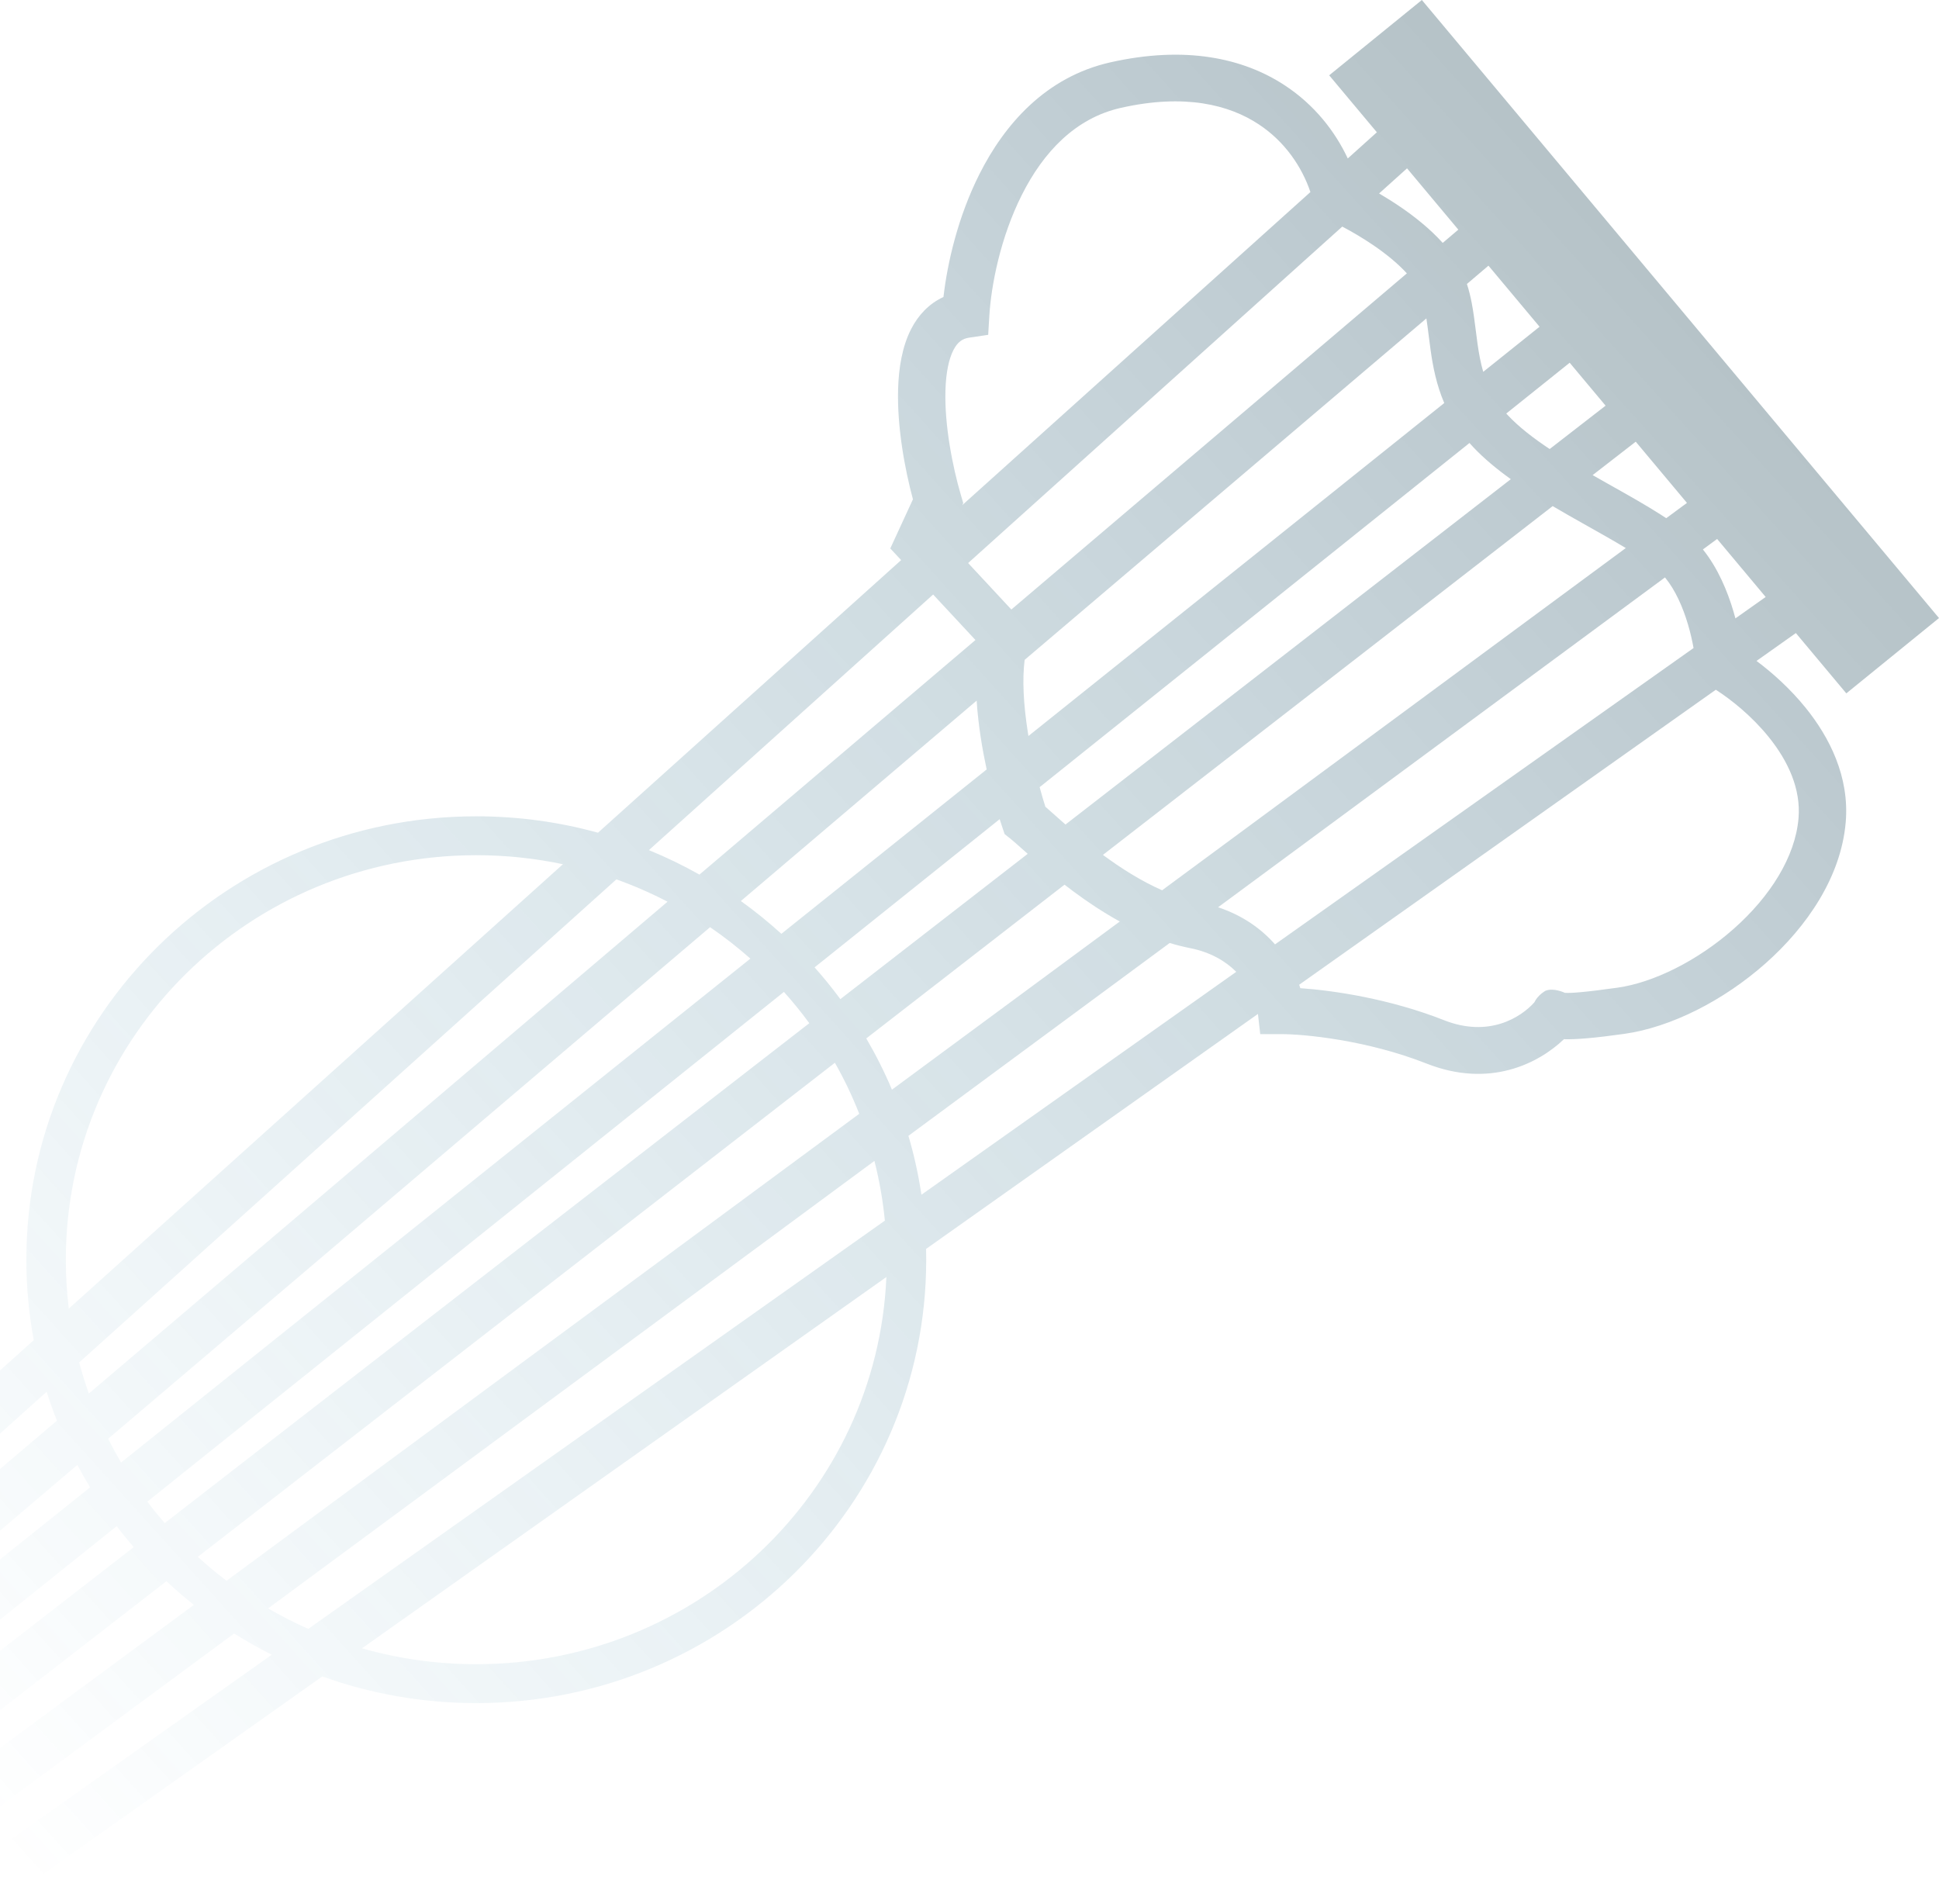 <svg xmlns="http://www.w3.org/2000/svg" width="660" height="648" viewBox="0 0 660 648" fill="none"><path opacity="0.3" fill-rule="evenodd" clip-rule="evenodd" d="M0.477 648L109.699 570.661C126.052 576.532 143.707 579.734 162.121 579.734C246.701 579.734 315.268 512.16 315.268 428.802C315.268 427.575 315.253 426.35 315.223 425.13L428.183 345.143L428.958 352.013H436.172C443.879 352.013 465.217 354.012 485.571 362.036C507.021 370.492 523.608 362.055 532.337 353.747C536.348 353.873 542.814 353.345 552.844 351.933C568.892 349.673 586.77 340.5 600.92 327.966C615.04 315.46 626.673 298.502 628.25 279.854C629.559 264.371 622.703 250.93 614.561 240.875C609.355 234.447 603.361 229.063 597.88 224.981L611.278 215.494L628.454 236.023L660 210.387L483.977 0L452.431 25.636L468.658 45.031L458.755 53.938C454.436 44.718 447.474 35.77 437.474 29.155C423.088 19.638 403.276 15.517 377.954 21.221C355.879 26.194 341.873 42.426 333.405 59.225C326.139 73.638 322.488 89.298 321.14 101.09C316.143 103.391 312.538 107.336 310.156 111.964C307.042 118.017 305.91 125.34 305.699 132.363C305.311 145.255 307.973 159.671 310.748 169.968L303.037 186.688L306.73 190.659L203.545 283.457C190.369 279.817 176.476 277.871 162.121 277.871C77.54 277.871 8.974 345.445 8.974 428.802C8.974 438.151 9.837 447.301 11.487 456.18L-71 530.364L-62.549 544.272L15.877 473.741C16.93 477.075 18.098 480.359 19.376 483.589L-58.965 550.171L-50.558 564.006L26.329 498.659C27.702 501.246 29.149 503.789 30.667 506.285L-47.566 568.931L-39.199 582.701L39.71 519.516C41.572 521.953 43.508 524.333 45.514 526.652L-35.213 589.262L-26.863 603.003L56.647 538.234C59.649 541.046 62.767 543.738 65.992 546.304L-21.897 611.176L-13.571 624.88L79.701 556.035C83.837 558.643 88.108 561.06 92.503 563.274L-7.834 634.322L0.477 648ZM601 203.209L590.704 210.499C590.496 209.716 590.274 208.924 590.038 208.126C588.015 201.283 584.771 193.426 579.637 187.03L584.476 183.459L601 203.209ZM566.801 196.65L566.726 196.56L414.617 308.832C423.141 311.659 429.445 316.307 433.997 321.463L576.454 220.59C576.023 218.181 575.407 215.43 574.561 212.571C572.82 206.68 570.284 200.939 566.904 196.775L566.801 196.65ZM574.209 171.187L567.155 176.394C566.513 175.968 565.867 175.549 565.219 175.134C560.212 171.936 554.431 168.684 548.67 165.445L546.803 164.394C545.225 163.505 543.655 162.617 542.101 161.729L556.774 150.349L574.209 171.187ZM538.805 178.188C535.481 176.316 532 174.349 528.499 172.278L375.412 291.008C381.607 295.582 388.455 299.909 395.559 303.049L553.383 186.559C549.522 184.218 545.224 181.8 540.629 179.215L538.805 178.188ZM546.515 138.088L527.483 152.848C521.929 149.16 517.032 145.376 513.279 141.393L513.009 141.103L512.861 140.943L512.702 140.767L534.292 123.478L546.515 138.088ZM501.465 152.203C501.024 151.735 500.596 151.264 500.182 150.793L353.874 267.948C354.539 270.414 355.201 272.659 355.819 274.607C356.799 275.456 357.922 276.457 359.12 277.524L359.165 277.564C360.169 278.459 361.225 279.399 362.292 280.336L362.674 280.67L514.253 163.109C509.519 159.714 505.124 156.086 501.465 152.203ZM524.036 111.22L504.865 126.572C503.969 123.509 503.395 120.346 502.928 117.063C502.739 115.734 502.556 114.284 502.367 112.777C501.965 109.582 501.531 106.131 500.931 103.041C500.527 100.958 500.014 98.815 499.312 96.664L506.644 90.432L524.036 111.22ZM486.964 119.271C486.689 117.343 486.471 115.591 486.268 113.962L486.263 113.924L486.254 113.855C486.014 111.934 485.791 110.149 485.513 108.392L348.77 224.611C347.915 231.357 348.408 239.834 349.768 248.679L349.892 249.468L349.986 250.058L350.064 250.529L491.595 137.197C488.929 130.956 487.755 124.827 486.964 119.271ZM496.386 78.171L491.075 82.686C486.78 77.892 481.491 73.718 476.556 70.357C474.148 68.718 471.731 67.209 469.416 65.858L478.927 57.304L496.386 78.171ZM467.392 83.428C463.719 80.927 460.022 78.782 456.88 77.132L329.531 191.661L344.244 207.479L478.867 93.061C475.881 89.762 471.847 86.462 467.392 83.428ZM428.489 42.346C437.457 48.279 443.186 56.907 446.039 65.374L327.549 171.936L327.868 171.244L327.041 168.425C324.257 158.927 321.455 144.712 321.813 132.834C321.993 126.849 322.961 122.207 324.534 119.149C325.928 116.439 327.569 115.279 329.897 114.935L336.363 113.979L336.747 107.546C337.369 97.125 340.528 80.803 347.842 66.294C355.159 51.78 366.006 40.21 381.546 36.709C403.243 31.822 418.359 35.644 428.489 42.346ZM220.877 289.378L317.623 202.371L332.03 217.86L238.076 297.712C232.55 294.595 226.808 291.808 220.877 289.378ZM252.175 306.709L332.437 238.494C332.704 242.766 333.208 247.016 333.829 251.059C334.401 254.776 335.091 258.432 335.842 261.917L265.967 317.869C261.598 313.894 256.993 310.166 252.175 306.709ZM277.269 329.29L340.273 278.84C340.593 279.862 340.905 280.82 341.205 281.707L341.958 283.932L343.816 285.398C344.718 286.108 345.955 287.212 347.692 288.762L348.684 289.647L349.81 290.647L286.044 340.103C283.285 336.365 280.356 332.757 277.269 329.29ZM294.863 353.48L362.343 301.145C363.311 301.896 364.305 302.653 365.325 303.41C370.01 306.893 375.348 310.489 381.161 313.677L303.603 370.923C301.064 364.902 298.141 359.078 294.863 353.48ZM309.21 386.634L398.145 320.99C400.407 321.684 402.707 322.272 405.037 322.731C412.149 324.133 417.236 327.249 420.797 330.81L313.636 406.69C312.616 399.845 311.13 393.148 309.21 386.634ZM584.03 234.789L442.209 335.211C442.354 335.604 442.49 335.993 442.618 336.377C454.042 337.169 473.07 339.996 491.558 347.285C506.764 353.279 517.644 346.348 522.251 341.215C522.596 340.525 522.974 339.984 523.26 339.63C524.276 338.374 525.45 337.619 526.063 337.257C528.866 336.125 532.648 337.96 532.648 337.96C534.464 338.108 539.238 337.799 550.564 336.205C562.728 334.492 577.763 327.116 590.144 316.15C602.556 305.156 611.074 291.662 612.185 278.535C613.025 268.598 608.685 259.09 601.961 250.786C596.285 243.776 589.366 238.216 584.03 234.789ZM191.616 294.184C182.108 292.17 172.24 291.11 162.121 291.11C84.96 291.11 22.408 352.757 22.408 428.802C22.408 434.437 22.751 439.993 23.419 445.45L191.616 294.184ZM26.955 463.778L209.802 299.337C215.811 301.487 221.628 304.032 227.22 306.939L30.236 474.359C29.003 470.893 27.908 467.364 26.955 463.778ZM36.807 489.753C38.187 492.503 39.656 495.2 41.212 497.841L255.423 326.312C251.084 322.474 246.501 318.899 241.699 315.613L36.807 489.753ZM266.834 337.646L50.144 511.16C52.04 513.659 54.02 516.093 56.08 518.458L275.478 348.297C272.774 344.605 269.888 341.05 266.834 337.646ZM284.184 361.762L67.326 529.952C70.462 532.808 73.73 535.524 77.122 538.09L292.47 379.14C290.112 373.132 287.338 367.328 284.184 361.762ZM297.637 395.176L91.266 547.499C95.673 550.06 100.236 552.389 104.936 554.47L301.19 415.503C300.516 408.564 299.318 401.775 297.637 395.176ZM301.708 434.7L123.219 561.087C135.568 564.608 148.621 566.495 162.121 566.495C237.277 566.495 298.573 508.01 301.708 434.7Z" fill="url(#paint0_linear_346_773)"></path><defs><linearGradient id="paint0_linear_346_773" x1="572.665" y1="48.589" x2="-31.748" y2="594.126" gradientUnits="userSpaceOnUse"><stop stop-color="#01293A"></stop><stop offset="1" stop-color="#0371A0" stop-opacity="0"></stop></linearGradient></defs></svg>